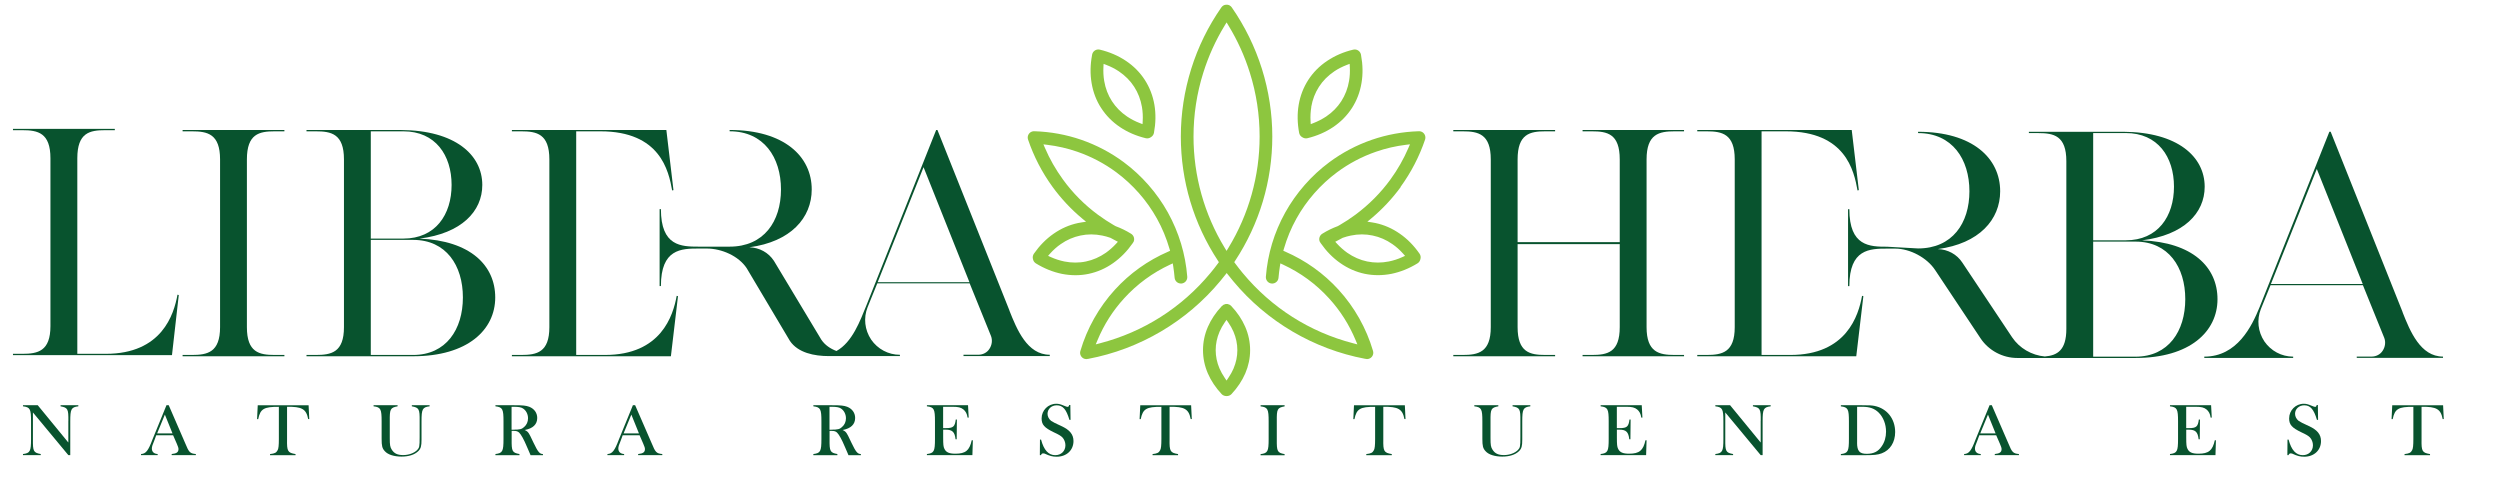 <svg xmlns="http://www.w3.org/2000/svg" id="Layer_1" data-name="Layer 1" viewBox="0 0 595.28 114.01"><defs><style>      .cls-1 {        fill: #8dc63f;      }      .cls-1, .cls-2 {        stroke-width: 0px;      }      .cls-2 {        fill: #08532e;      }    </style></defs><g><path class="cls-2" d="M25.18,84.25h-6.77v-46.56c0-6.08,2.93-6.69,6.62-6.69h2.31v-.31H3.09v.31h2.23c3.69,0,6.69.61,6.69,6.69v39.94c0,6-3,6.62-6.69,6.62h-2.23v.31h37.86l1.62-14.31-.31-.08c-.85,4.69-3.69,14.08-17.08,14.08Z"></path><path class="cls-2" d="M43.48,31.27h2.23c3.69,0,6.69.61,6.69,6.69v39.94c0,6-3,6.62-6.69,6.62h-2.23v.31h24.24v-.31h-2.31c-3.69,0-6.62-.62-6.62-6.62v-39.94c0-6.08,2.93-6.69,6.62-6.69h2.31v-.31h-24.24v.31Z"></path><path class="cls-2" d="M99.91,56.81c9.93-1.23,14.93-6.46,14.93-12.77,0-7.16-6.46-13-19.31-13.08h-22.55v.31h2.23c3.69,0,6.69.61,6.69,6.69v39.94c0,6-3,6.62-6.69,6.62h-2.23v.31h25.39c13,0,19.55-6.31,19.55-14s-6-13.54-18.01-14.01ZM88.29,31.27h7.77c7.62,0,11.47,5.69,11.47,12.77s-3.85,12.77-11.47,12.77h-7.77v-25.54ZM98.37,84.52h-10.08v-27.4h10.08c7.85,0,11.85,6.08,11.85,13.7s-4,13.7-11.85,13.7Z"></path><path class="cls-2" d="M144.05,84.52h-6.85V31.27h5.77c14.24,0,16.24,9.39,17.08,14.08l.31-.08-1.69-14.31h-36.78v.31h2.23c3.69,0,6.69.61,6.69,6.69v39.94c0,6-3,6.62-6.69,6.62h-2.23v.31h37.86l1.69-14.31-.31-.08c-.85,4.69-3.69,14.08-17.08,14.08Z"></path><path class="cls-2" d="M240.38,73.98l-17.16-43.02h-.31l-16.62,41.78c-1.45,3.56-3.32,8.75-7.12,10.84-1.46-.56-2.74-1.41-3.61-2.71l-11.28-18.76c-1.31-2-3.46-3.15-5.85-3.23,9.85-1.31,14.85-7,14.85-13.77,0-7.85-6.54-14.16-19.55-14.16v.31c8.15,0,12.23,6.23,12.23,13.85s-4.08,13.62-12.23,13.62h-7.36c-4.15,0-9-.08-9-8.93h-.31v18.31h.31c0-8.85,4.85-8.93,9-8.93h1.92c3.54,0,7.59,1.77,9.51,4.69l10.28,17.29c1.92,2.85,5.8,3.63,9.26,3.63h16.94v-.31c-2.77,0-5.31-1.38-6.85-3.62-1.54-2.31-1.85-5.15-.85-7.69l2.31-5.7h22l5.08,12.54c.38,1,.23,2.16-.39,3.08-.54.85-1.54,1.38-2.62,1.38h-3.54v.31h20.54v-.31c-5.39,0-7.85-6.08-9.62-10.54ZM208.98,67.2l10.93-27.39,10.93,27.39h-21.85Z"></path><path class="cls-2" d="M376.83,31.27h2.23c3.69,0,6.62.61,6.62,6.69v19.7h-24.32v-19.7c0-6.08,2.93-6.69,6.62-6.69h2.31v-.31h-24.24v.31h2.23c3.69,0,6.69.61,6.69,6.69v39.94c0,6-3,6.62-6.69,6.62h-2.23v.31h24.24v-.31h-2.31c-3.69,0-6.62-.62-6.62-6.62v-19.77h24.32v19.77c0,6-2.92,6.62-6.62,6.62h-2.23v.31h24.16v-.31h-2.23c-3.69,0-6.69-.62-6.69-6.62v-39.94c0-6.08,3-6.69,6.69-6.69h2.23v-.31h-24.16v.31Z"></path><path class="cls-2" d="M426.3,84.52h-6.85V31.27h5.77c14.24,0,16.24,9.39,17.08,14.08l.31-.08-1.69-14.31h-36.78v.31h2.23c3.69,0,6.69.61,6.69,6.69v39.94c0,6-3,6.62-6.69,6.62h-2.23v.31h37.86l1.69-14.31-.31-.08c-.85,4.69-3.69,14.08-17.08,14.08Z"></path><path class="cls-2" d="M510.03,57.23c9.93-1.23,14.93-6.46,14.93-12.77,0-7.16-6.46-13-19.31-13.08h-22.55v.31h2.23c3.69,0,6.69.61,6.69,6.69v39.94c0,5.13-2.19,6.32-5.13,6.56-3.12-.28-6.03-1.96-7.78-4.56l-11.85-17.78c-1.31-2-3.46-3.15-5.85-3.23,9.85-1.31,14.85-7,14.85-13.77,0-7.85-6.54-14.16-19.55-14.16v.31c8.15,0,12.23,6.23,12.23,13.85s-4.08,13.62-12.23,13.62l-7.36-.41c-4.15,0-9-.08-9-8.93h-.31v18.31h.31c0-8.85,4.85-8.93,9-8.93h1.92c3.54,0,7.59,2.18,9.51,5.11l10.85,16.31c1.92,2.85,5.23,4.62,8.69,4.62h28.15c13,0,19.54-6.31,19.54-14s-6-13.54-18.01-14.01ZM498.41,31.68h7.77c7.62,0,11.47,5.69,11.47,12.77s-3.85,12.77-11.47,12.77h-7.77v-25.54ZM508.49,84.93h-10.08v-27.4h10.08c7.85,0,11.85,6.08,11.85,13.7s-4,13.7-11.85,13.7Z"></path><path class="cls-2" d="M572.12,74.39l-17.16-43.02h-.31l-16.62,41.78c-1.85,4.54-5.31,11.77-13.16,11.77v.31h21.16v-.31c-2.77,0-5.31-1.38-6.85-3.62-1.54-2.31-1.85-5.15-.85-7.69l2.31-5.7h22l5.08,12.54c.38,1,.23,2.16-.39,3.08-.54.85-1.54,1.38-2.62,1.38h-3.54v.31h20.54v-.31c-5.39,0-7.85-6.08-9.62-10.54ZM540.73,67.62l10.93-27.39,10.93,27.39h-21.85Z"></path></g><g><path class="cls-1" d="M262.21,25.73c1.14,1.78,2.65,3.3,4.47,4.53,1.8,1.21,3.86,2.1,6.13,2.65.42.1.85.02,1.21-.23.41-.24.67-.62.75-1.04.43-2.31.47-4.56.11-6.68-.37-2.16-1.14-4.15-2.28-5.92-1.16-1.8-2.68-3.33-4.51-4.55-1.83-1.23-3.92-2.12-6.21-2.67-.12-.03-.23-.04-.35-.04-.69,0-1.31.47-1.47,1.17l-.03.17c-.43,2.29-.47,4.52-.11,6.64.36,2.19,1.13,4.2,2.28,5.97ZM262.76,15.2l.68.26c1.1.42,2.1.94,2.98,1.53,1.5,1.02,2.73,2.25,3.64,3.67.92,1.42,1.54,3.03,1.85,4.8.19,1.12.25,2.26.18,3.38l-.04.72-.67-.26c-1.03-.39-2.04-.91-3-1.55-1.48-1-2.69-2.23-3.61-3.65-.94-1.45-1.56-3.08-1.85-4.84-.18-1.05-.24-2.17-.18-3.33l.04-.73Z"></path><path class="cls-1" d="M293.2,72.88l-.41-.32-.51-.18h-.05s-.13,0-.13,0h0s-.21.01-.21.01h-.05s-.51.18-.51.18l-.41.32c-1.42,1.51-2.53,3.16-3.3,4.92-.78,1.79-1.17,3.67-1.17,5.57s.39,3.75,1.15,5.52c.76,1.76,1.87,3.42,3.3,4.95.3.31.72.46,1.14.46.02,0,.04,0,.06,0h0c.42,0,.82-.16,1.12-.46,1.43-1.53,2.54-3.19,3.3-4.95.76-1.77,1.15-3.63,1.15-5.52s-.39-3.78-1.17-5.57c-.76-1.76-1.88-3.42-3.3-4.92ZM293.74,87.72c-.33.76-.74,1.5-1.25,2.25l-.39.58h0s-.04.07-.04.07l-.44-.65c-.51-.75-.92-1.49-1.25-2.25-.6-1.41-.9-2.87-.9-4.35s.31-2.98.92-4.39c.33-.77.75-1.51,1.23-2.2l.44-.63.03.05v.03l.39.56c.48.69.9,1.44,1.23,2.2.61,1.41.92,2.89.92,4.39s-.3,2.93-.9,4.35Z"></path><path class="cls-1" d="M333.48,44.52c2.53-3.48,4.49-7.28,5.85-11.29.26-.79-.17-1.65-.95-1.91-.19-.06-.38-.09-.6-.07-3.8.12-7.55.8-11.14,2.04-3.64,1.26-7.03,3.05-10.09,5.32-4.28,3.17-7.92,7.32-10.52,11.99-2.64,4.76-4.19,9.91-4.61,15.29-.03.4.1.79.36,1.1.26.31.63.49,1.03.52.41.03.79-.1,1.1-.36.31-.26.49-.63.52-1.03.08-.92.19-1.84.33-2.72l.11-.69.63.29c4.17,1.93,7.86,4.63,10.95,8.03,2.69,2.94,4.82,6.3,6.35,9.99l.41.98-1.03-.27c-10.34-2.68-19.42-8.46-26.26-16.7-.58-.7-1.18-1.45-1.81-2.31l-.22-.3.2-.31c5.79-8.8,8.86-19.03,8.86-29.59,0-5.45-.83-10.87-2.47-16.12-1.65-5.23-4.06-10.15-7.18-14.64-.05-.08-.1-.14-.2-.24-.11-.1-.25-.2-.35-.25l-.11-.05c-.17-.07-.35-.1-.54-.1h0c-.21,0-.43.03-.62.1l-.11.05c-.1.06-.23.15-.35.25-.09.1-.15.16-.2.24-3.13,4.49-5.54,9.4-7.18,14.64-1.64,5.25-2.47,10.67-2.47,16.12,0,10.56,3.06,20.79,8.86,29.59l.2.31-.22.3c-.63.86-1.22,1.61-1.81,2.31-6.84,8.24-15.92,14.01-26.26,16.7l-1.03.27.41-.98c1.52-3.68,3.66-7.05,6.35-9.99,3.09-3.39,6.78-6.09,10.95-8.03l.63-.29.11.69c.14.89.25,1.81.33,2.72.03.41.22.77.52,1.03.31.26.69.38,1.1.36.4-.03.77-.22,1.03-.52.26-.31.39-.7.36-1.1-.42-5.38-1.98-10.53-4.61-15.29-2.6-4.67-6.24-8.82-10.52-11.99-3.06-2.27-6.46-4.06-10.09-5.32-3.59-1.24-7.34-1.92-11.14-2.04-.22-.02-.4,0-.6.07-.79.26-1.22,1.12-.95,1.91,1.36,4.01,3.32,7.81,5.85,11.29,2.05,2.81,4.43,5.34,7.06,7.53l.9.74-1.15.18c-.26.04-.52.08-.78.14-2.07.44-4.02,1.3-5.81,2.55-1.78,1.24-3.35,2.84-4.69,4.76-.25.37-.33.85-.21,1.27.09.46.34.8.69,1.02,1.98,1.22,4.07,2.06,6.21,2.5,2.15.42,4.29.43,6.34,0,2.09-.44,4.07-1.3,5.87-2.58,1.76-1.24,3.32-2.83,4.64-4.73.1-.12.16-.23.23-.37.29-.7.01-1.52-.66-1.9-1.16-.72-2.36-1.3-3.57-1.75l-.09-.04c-.15-.09-.31-.17-.46-.26-1.24-.72-2.49-1.54-3.74-2.46-3.21-2.37-6.01-5.19-8.32-8.38-1.72-2.37-3.17-4.9-4.29-7.53l-.36-.84.91.11c2.46.3,4.87.85,7.16,1.65,3.34,1.16,6.46,2.8,9.28,4.89,3.95,2.93,7.3,6.74,9.69,11.04,1.26,2.26,2.26,4.69,2.99,7.21l.13.45-.43.19c-4.89,2.12-9.16,5.18-12.72,9.08-3.79,4.16-6.63,9.2-8.21,14.58-.12.39-.08.8.12,1.16.19.35.51.61.9.72.27.08.53.08.79,0h.05c12.28-2.32,23.44-8.89,31.43-18.51.39-.46.76-.94,1.14-1.41l.42-.53.03.04v.03l.37.46c.38.47.75.95,1.14,1.41,7.99,9.62,19.15,16.19,31.43,18.5h.05c.26.08.52.08.79,0,.39-.11.71-.37.9-.72.19-.35.24-.76.12-1.16-1.58-5.39-4.42-10.43-8.21-14.58-3.55-3.9-7.83-6.95-12.72-9.08l-.43-.19.13-.45c.73-2.52,1.73-4.95,2.99-7.21,2.39-4.3,5.74-8.11,9.69-11.04,2.82-2.09,5.94-3.74,9.28-4.89,2.29-.8,4.7-1.35,7.16-1.65l.91-.11-.36.84c-1.13,2.63-2.57,5.17-4.29,7.53-2.32,3.19-5.12,6-8.32,8.38-1.24.92-2.5,1.74-3.74,2.46-.15.08-.31.17-.46.26l-.09.04c-1.21.45-2.41,1.03-3.57,1.75-.67.38-.95,1.21-.66,1.9.07.14.13.25.23.37,1.32,1.9,2.88,3.5,4.64,4.73,1.8,1.27,3.77,2.14,5.87,2.58,2.05.42,4.18.42,6.34,0,2.14-.44,4.23-1.28,6.21-2.5.35-.21.59-.56.69-1.02.12-.43.05-.91-.21-1.27-1.33-1.92-2.91-3.53-4.69-4.76-1.79-1.25-3.74-2.11-5.81-2.55-.26-.05-.52-.09-.78-.14l-1.15-.18.9-.74c2.63-2.19,5.01-4.72,7.06-7.53ZM262.47,56.09c.61.12,1.26.3,1.92.53l.08.04c.27.15.55.3.82.44l.89.47-.46.5c-.7.76-1.5,1.47-2.39,2.11-1.48,1.03-3.07,1.73-4.75,2.08-.84.18-1.7.26-2.56.26s-1.73-.09-2.59-.26c-1.07-.22-2.16-.57-3.21-1.04l-.66-.3.48-.54c.79-.88,1.64-1.64,2.53-2.25,1.44-1.01,3.02-1.7,4.71-2.05,1.68-.36,3.43-.35,5.19.01ZM292.51,59l-.41.67h0s-.04.07-.04.07l-.45-.74c-4.85-7.97-7.42-17.12-7.42-26.47,0-5.2.78-10.32,2.33-15.22,1.23-3.93,2.94-7.71,5.09-11.23l.45-.74.04.06h0s.41.68.41.68c2.15,3.52,3.86,7.3,5.09,11.23,1.55,4.9,2.33,10.02,2.33,15.22,0,9.35-2.57,18.5-7.42,26.47ZM326.84,56.08c1.69.35,3.27,1.04,4.71,2.05.89.61,1.74,1.37,2.53,2.25l.48.54-.66.3c-1.05.48-2.14.83-3.21,1.04-.87.17-1.73.26-2.59.26s-1.72-.09-2.56-.26c-1.68-.35-3.27-1.05-4.75-2.08-.89-.64-1.69-1.35-2.39-2.11l-.46-.5.89-.47c.27-.14.55-.29.82-.44l.08-.04c.66-.23,1.31-.41,1.92-.53,1.76-.37,3.51-.37,5.19-.01Z"></path><path class="cls-1" d="M310.1,32.68c.37.25.8.33,1.21.23,2.27-.55,4.34-1.45,6.13-2.65,1.82-1.23,3.32-2.75,4.47-4.53,1.15-1.78,1.92-3.79,2.28-5.97.36-2.11.32-4.35-.11-6.64l-.03-.17c-.17-.7-.79-1.17-1.47-1.17-.11,0-.23.01-.35.04-2.29.54-4.37,1.44-6.21,2.67-1.83,1.22-3.35,2.75-4.51,4.55-1.14,1.77-1.91,3.76-2.28,5.92-.36,2.12-.32,4.37.11,6.68.08.42.34.81.75,1.04ZM312.22,25.46c.31-1.77.93-3.38,1.85-4.8.91-1.42,2.13-2.65,3.64-3.67.87-.59,1.87-1.1,2.98-1.53l.68-.26.04.73c.06,1.16,0,2.28-.18,3.33-.29,1.76-.92,3.39-1.85,4.84-.91,1.42-2.13,2.65-3.61,3.65-.96.63-1.97,1.15-3,1.55l-.67.26-.04-.72c-.07-1.12,0-2.26.18-3.38Z"></path></g><g><path class="cls-2" d="M16.28,100.24c.03-2.85-.13-3.17-1.86-3.49v-.27h4.23v.27c-1.7.21-1.92.64-1.92,3.59v8.04h-.45l-8.44-10.17v6.41c-.03,2.85.13,3.17,1.86,3.49v.27h-4.23v-.27c1.7-.21,1.92-.64,1.92-3.59v-4.18c0-2.95-.21-3.38-1.92-3.59v-.27h3.51l7.29,8.89v-5.14Z"></path><path class="cls-2" d="M40.88,108.38v-.27c1.14-.11,1.62-.43,1.62-1.17,0-.29-.11-.61-.4-1.28l-.88-2.02h-4.02l-.43,1.17c-.48,1.12-.61,1.57-.61,2,0,.77.5,1.25,1.38,1.3v.27h-3.96v-.27c1.14-.05,1.73-.8,2.71-3.43l3.35-8.2h.53l3.96,9.13c.85,2.1,1.12,2.37,2.5,2.5v.27h-5.77ZM39.26,98.72l-1.84,4.47h3.65l-1.81-4.47Z"></path><path class="cls-2" d="M73.65,99.79h-.27c-.45-2.4-1.49-2.98-5.03-2.93v7.77c-.05,2.85.16,3.17,2.02,3.49v.27h-6.07v-.27c1.14-.13,1.49-.32,1.81-.93.21-.37.29-1.14.29-2.66v-7.66c-3.57-.03-4.42.48-4.92,2.93h-.27l.16-3.3h12.11l.16,3.3Z"></path><path class="cls-2" d="M100.37,104.71c0,1.52-.16,2.1-.77,2.71-.88.85-2.24,1.3-3.99,1.3s-3.25-.45-3.99-1.3c-.61-.67-.75-1.22-.75-2.93v-4.15c0-2.95-.21-3.38-1.92-3.59v-.27h5.72v.27c-1.73.32-1.89.64-1.86,3.49v4.1c0,1.62.08,2.13.48,2.74.58.91,1.38,1.28,2.71,1.28s2.61-.48,3.33-1.2c.53-.56.59-.83.59-3.09v-3.83c.03-2.85-.13-3.17-1.86-3.49v-.27h4.23v.27c-1.7.21-1.92.64-1.92,3.59v4.36Z"></path><path class="cls-2" d="M122.41,96.49c2.13,0,2.82.08,3.62.37,1.2.48,1.89,1.46,1.89,2.66,0,1.52-1.01,2.5-2.98,2.87.53.24.74.43,1.01.85.16.24.35.61,1.09,2.18,1.04,2.18,1.46,2.69,2.24,2.69v.27h-2.95l-.27-.64c-.19-.45-.37-.9-.59-1.36-.72-1.73-1.38-2.9-1.86-3.38-.32-.29-.67-.4-1.22-.4h-.56v2.02c-.03,2.85.13,3.17,1.86,3.49v.27h-5.72v-.27c1.7-.21,1.92-.64,1.92-3.59v-4.18c0-2.95-.21-3.38-1.92-3.59v-.27h4.44ZM122.3,102.31c1.46,0,1.94-.11,2.47-.61.64-.53.96-1.28.96-2.1,0-.96-.45-1.86-1.2-2.34-.45-.29-1.06-.4-2.24-.4h-.48v5.46h.48Z"></path><path class="cls-2" d="M151.95,108.38v-.27c1.14-.11,1.62-.43,1.62-1.17,0-.29-.11-.61-.4-1.28l-.88-2.02h-4.02l-.43,1.17c-.48,1.12-.61,1.57-.61,2,0,.77.51,1.25,1.38,1.3v.27h-3.97v-.27c1.14-.05,1.73-.8,2.71-3.43l3.35-8.2h.53l3.97,9.13c.85,2.1,1.12,2.37,2.5,2.5v.27h-5.77ZM150.33,98.72l-1.84,4.47h3.65l-1.81-4.47Z"></path><path class="cls-2" d="M198.11,96.49c2.13,0,2.82.08,3.62.37,1.2.48,1.89,1.46,1.89,2.66,0,1.52-1.01,2.5-2.98,2.87.53.24.74.43,1.01.85.16.24.35.61,1.09,2.18,1.04,2.18,1.46,2.69,2.24,2.69v.27h-2.95l-.27-.64c-.19-.45-.37-.9-.59-1.36-.72-1.73-1.38-2.9-1.86-3.38-.32-.29-.67-.4-1.22-.4h-.56v2.02c-.03,2.85.13,3.17,1.86,3.49v.27h-5.72v-.27c1.7-.21,1.92-.64,1.92-3.59v-4.18c0-2.95-.21-3.38-1.92-3.59v-.27h4.44ZM198,102.31c1.46,0,1.94-.11,2.47-.61.64-.53.96-1.28.96-2.1,0-.96-.45-1.86-1.2-2.34-.45-.29-1.06-.4-2.24-.4h-.48v5.46h.48Z"></path><path class="cls-2" d="M230.66,99.44h-.27c-.13-.93-.43-1.46-.98-1.94-.59-.48-1.25-.64-2.55-.64h-2.29v5.08h.67c1.73,0,2.13-.35,2.34-2.05h.27l-.05,4.71h-.27c-.19-1.73-.75-2.29-2.34-2.29h-.61v1.92c0,1.57.05,2.16.29,2.63.4.85,1.14,1.17,2.63,1.17,2.42,0,3.35-.77,3.88-3.19h.27l-.11,3.54h-10.83v-.27c1.7-.21,1.92-.64,1.92-3.59v-4.18c0-2.95-.21-3.38-1.92-3.59v-.27h9.79l.16,2.95Z"></path><path class="cls-2" d="M247.62,104.68h.27c.67,2.5,1.76,3.7,3.38,3.7,1.41,0,2.42-.98,2.42-2.37,0-.69-.29-1.41-.72-1.86-.37-.37-.85-.67-2.05-1.22-2.26-1.09-2.9-1.81-2.9-3.3,0-1.92,1.54-3.49,3.49-3.49.58,0,1.01.11,1.81.45.67.27.75.29.9.29.19,0,.29-.13.37-.45h.27l.05,3.54h-.27c-.75-2.53-1.57-3.46-3.03-3.46-1.25,0-2.18.88-2.18,2.02,0,.64.32,1.25.85,1.68q.51.37,2.4,1.22c2.02.91,2.93,2,2.93,3.59,0,2.18-1.65,3.73-3.99,3.73-.96,0-1.62-.16-2.9-.75-.11-.03-.21-.05-.32-.05-.24,0-.43.13-.53.43h-.27l.03-3.7Z"></path><path class="cls-2" d="M283.79,99.79h-.27c-.45-2.4-1.49-2.98-5.03-2.93v7.77c-.05,2.85.16,3.17,2.02,3.49v.27h-6.07v-.27c1.14-.13,1.49-.32,1.81-.93.21-.37.29-1.14.29-2.66v-7.66c-3.57-.03-4.42.48-4.92,2.93h-.27l.16-3.3h12.11l.16,3.3Z"></path><path class="cls-2" d="M302.08,100.35c0-2.95-.21-3.38-1.92-3.59v-.27h5.72v.27c-1.73.32-1.89.64-1.86,3.49v4.39c-.03,2.85.13,3.17,1.86,3.49v.27h-5.72v-.27c1.7-.21,1.92-.64,1.92-3.59v-4.18Z"></path><path class="cls-2" d="M334.68,99.79h-.27c-.45-2.4-1.49-2.98-5.03-2.93v7.77c-.05,2.85.16,3.17,2.02,3.49v.27h-6.07v-.27c1.14-.13,1.49-.32,1.81-.93.21-.37.29-1.14.29-2.66v-7.66c-3.57-.03-4.42.48-4.92,2.93h-.27l.16-3.3h12.11l.16,3.3Z"></path><path class="cls-2" d="M362.47,104.71c0,1.52-.16,2.1-.77,2.71-.88.85-2.24,1.3-3.99,1.3s-3.25-.45-3.99-1.3c-.61-.67-.75-1.22-.75-2.93v-4.15c0-2.95-.21-3.38-1.92-3.59v-.27h5.72v.27c-1.73.32-1.89.64-1.86,3.49v4.1c0,1.62.08,2.13.48,2.74.58.91,1.38,1.28,2.71,1.28s2.61-.48,3.33-1.2c.53-.56.59-.83.59-3.09v-3.83c.03-2.85-.13-3.17-1.86-3.49v-.27h4.23v.27c-1.7.21-1.92.64-1.92,3.59v4.36Z"></path><path class="cls-2" d="M391.08,99.44h-.27c-.13-.93-.43-1.46-.98-1.94-.59-.48-1.25-.64-2.55-.64h-2.29v5.08h.67c1.73,0,2.13-.35,2.34-2.05h.27l-.05,4.71h-.27c-.19-1.73-.75-2.29-2.34-2.29h-.61v1.92c0,1.57.05,2.16.29,2.63.4.85,1.14,1.17,2.63,1.17,2.42,0,3.35-.77,3.88-3.19h.27l-.11,3.54h-10.83v-.27c1.7-.21,1.92-.64,1.92-3.59v-4.18c0-2.95-.21-3.38-1.92-3.59v-.27h9.79l.16,2.95Z"></path><path class="cls-2" d="M419.25,100.24c.03-2.85-.13-3.17-1.86-3.49v-.27h4.23v.27c-1.7.21-1.92.64-1.92,3.59v8.04h-.45l-8.44-10.17v6.41c-.03,2.85.13,3.17,1.86,3.49v.27h-4.23v-.27c1.7-.21,1.92-.64,1.92-3.59v-4.18c0-2.95-.21-3.38-1.92-3.59v-.27h3.51l7.29,8.89v-5.14Z"></path><path class="cls-2" d="M440.25,100.35c0-2.95-.21-3.38-1.92-3.59v-.27h5.03c1.92,0,2.26.03,2.98.16,2.98.61,4.92,3.06,4.92,6.23,0,2.42-1.2,4.31-3.19,5.06-1.01.37-1.73.45-4.5.45h-5.24v-.27c1.7-.21,1.92-.64,1.92-3.59v-4.18ZM442.19,105.4c0,2,.59,2.66,2.29,2.66s2.74-.56,3.57-1.78c.69-.98,1.04-2.18,1.04-3.49,0-1.78-.64-3.43-1.76-4.55-1.01-.98-2.13-1.38-3.96-1.38h-1.17v8.54Z"></path><path class="cls-2" d="M474.98,108.38v-.27c1.14-.11,1.62-.43,1.62-1.17,0-.29-.11-.61-.4-1.28l-.88-2.02h-4.02l-.43,1.17c-.48,1.12-.61,1.57-.61,2,0,.77.5,1.25,1.38,1.3v.27h-3.96v-.27c1.14-.05,1.73-.8,2.71-3.43l3.35-8.2h.53l3.96,9.13c.85,2.1,1.12,2.37,2.5,2.5v.27h-5.77ZM473.36,98.72l-1.84,4.47h3.65l-1.81-4.47Z"></path><path class="cls-2" d="M526.65,99.44h-.27c-.13-.93-.43-1.46-.98-1.94-.59-.48-1.25-.64-2.55-.64h-2.29v5.08h.67c1.73,0,2.13-.35,2.34-2.05h.27l-.05,4.71h-.27c-.19-1.73-.75-2.29-2.34-2.29h-.61v1.92c0,1.57.05,2.16.29,2.63.4.85,1.14,1.17,2.63,1.17,2.42,0,3.35-.77,3.88-3.19h.27l-.11,3.54h-10.83v-.27c1.7-.21,1.92-.64,1.92-3.59v-4.18c0-2.95-.21-3.38-1.92-3.59v-.27h9.79l.16,2.95Z"></path><path class="cls-2" d="M544.67,104.68h.27c.67,2.5,1.76,3.7,3.38,3.7,1.41,0,2.42-.98,2.42-2.37,0-.69-.29-1.41-.72-1.86-.37-.37-.85-.67-2.05-1.22-2.26-1.09-2.9-1.81-2.9-3.3,0-1.92,1.54-3.49,3.49-3.49.58,0,1.01.11,1.81.45.67.27.75.29.9.29.19,0,.29-.13.37-.45h.27l.05,3.54h-.27c-.75-2.53-1.57-3.46-3.03-3.46-1.25,0-2.18.88-2.18,2.02,0,.64.32,1.25.85,1.68q.51.37,2.4,1.22c2.02.91,2.93,2,2.93,3.59,0,2.18-1.65,3.73-3.99,3.73-.96,0-1.62-.16-2.9-.75-.11-.03-.21-.05-.32-.05-.24,0-.43.13-.53.43h-.27l.03-3.7Z"></path><path class="cls-2" d="M581.9,99.79h-.27c-.45-2.4-1.49-2.98-5.03-2.93v7.77c-.05,2.85.16,3.17,2.02,3.49v.27h-6.07v-.27c1.14-.13,1.49-.32,1.81-.93.21-.37.29-1.14.29-2.66v-7.66c-3.57-.03-4.42.48-4.92,2.93h-.27l.16-3.3h12.11l.16,3.3Z"></path></g></svg>